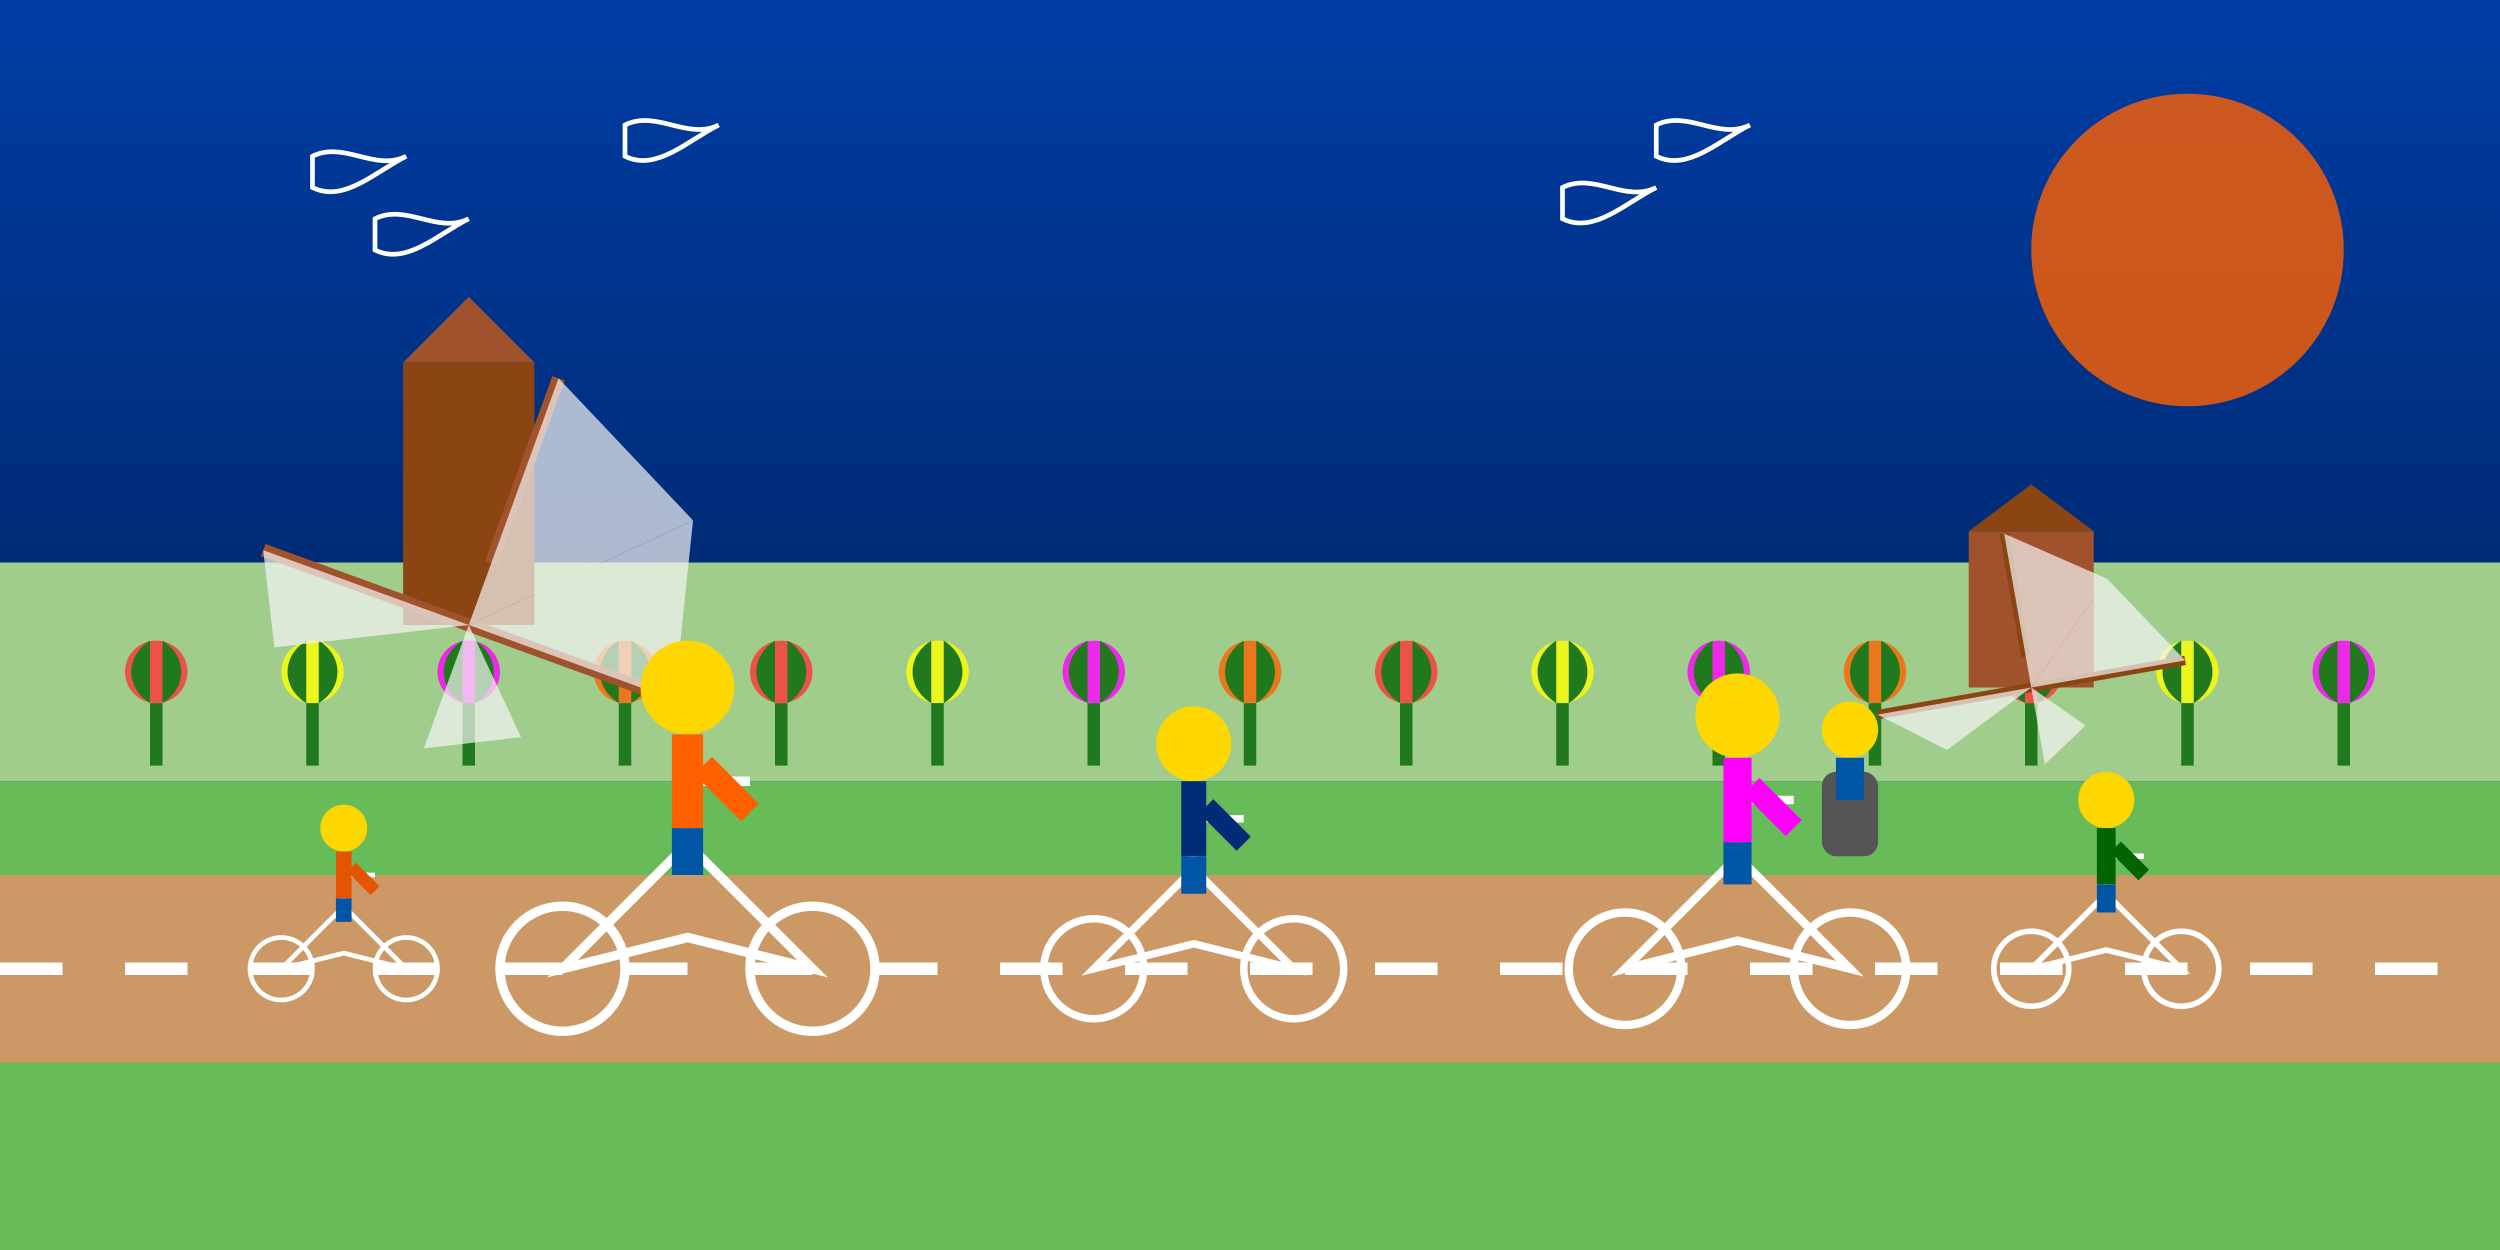<svg xmlns="http://www.w3.org/2000/svg" viewBox="0 0 800 400">
  <rect width="800" height="400" fill="#003DA5"/>
  
  <!-- Sky gradient -->
  <linearGradient id="skyGradient" x1="0%" y1="0%" x2="0%" y2="100%">
    <stop offset="0%" stop-color="#003DA5" />
    <stop offset="70%" stop-color="#002C77" />
  </linearGradient>
  <rect width="800" height="250" fill="url(#skyGradient)"/>
  
  <!-- Sun -->
  <circle cx="700" cy="80" r="50" fill="#FF6000" opacity="0.8"/>
  
  <!-- Ground/grass -->
  <rect x="0" y="250" width="800" height="150" fill="#68BB59"/>
  
  <!-- Bike path -->
  <rect x="0" y="280" width="800" height="60" fill="#CC9966"/>
  <g stroke="#FFFFFF" stroke-width="4" stroke-dasharray="20,20" fill="none">
    <line x1="0" y1="310" x2="800" y2="310"/>
  </g>
  
  <!-- Tulip field in the background -->
  <g transform="translate(0, 250)">
    <rect x="0" y="-70" width="800" height="70" fill="#A0CC8C"/>
    <g transform="translate(50, -35)" opacity="0.8">
      <circle cx="0" cy="0" r="10" fill="#FF3333"/>
      <rect x="-2" y="10" width="4" height="20" fill="#006400"/>
      <path d="M-2,10 C-10,5 -10,-5 -2,-10" fill="#006400"/>
      <path d="M2,10 C10,5 10,-5 2,-10" fill="#006400"/>
    </g>
    <g transform="translate(100, -35)" opacity="0.8">
      <circle cx="0" cy="0" r="10" fill="#FFFF00"/>
      <rect x="-2" y="10" width="4" height="20" fill="#006400"/>
      <path d="M-2,10 C-10,5 -10,-5 -2,-10" fill="#006400"/>
      <path d="M2,10 C10,5 10,-5 2,-10" fill="#006400"/>
    </g>
    <g transform="translate(150, -35)" opacity="0.8">
      <circle cx="0" cy="0" r="10" fill="#FF00FF"/>
      <rect x="-2" y="10" width="4" height="20" fill="#006400"/>
      <path d="M-2,10 C-10,5 -10,-5 -2,-10" fill="#006400"/>
      <path d="M2,10 C10,5 10,-5 2,-10" fill="#006400"/>
    </g>
    <g transform="translate(200, -35)" opacity="0.8">
      <circle cx="0" cy="0" r="10" fill="#FF6000"/>
      <rect x="-2" y="10" width="4" height="20" fill="#006400"/>
      <path d="M-2,10 C-10,5 -10,-5 -2,-10" fill="#006400"/>
      <path d="M2,10 C10,5 10,-5 2,-10" fill="#006400"/>
    </g>
    <g transform="translate(250, -35)" opacity="0.8">
      <circle cx="0" cy="0" r="10" fill="#FF3333"/>
      <rect x="-2" y="10" width="4" height="20" fill="#006400"/>
      <path d="M-2,10 C-10,5 -10,-5 -2,-10" fill="#006400"/>
      <path d="M2,10 C10,5 10,-5 2,-10" fill="#006400"/>
    </g>
    <g transform="translate(300, -35)" opacity="0.8">
      <circle cx="0" cy="0" r="10" fill="#FFFF00"/>
      <rect x="-2" y="10" width="4" height="20" fill="#006400"/>
      <path d="M-2,10 C-10,5 -10,-5 -2,-10" fill="#006400"/>
      <path d="M2,10 C10,5 10,-5 2,-10" fill="#006400"/>
    </g>
    <g transform="translate(350, -35)" opacity="0.8">
      <circle cx="0" cy="0" r="10" fill="#FF00FF"/>
      <rect x="-2" y="10" width="4" height="20" fill="#006400"/>
      <path d="M-2,10 C-10,5 -10,-5 -2,-10" fill="#006400"/>
      <path d="M2,10 C10,5 10,-5 2,-10" fill="#006400"/>
    </g>
    <g transform="translate(400, -35)" opacity="0.8">
      <circle cx="0" cy="0" r="10" fill="#FF6000"/>
      <rect x="-2" y="10" width="4" height="20" fill="#006400"/>
      <path d="M-2,10 C-10,5 -10,-5 -2,-10" fill="#006400"/>
      <path d="M2,10 C10,5 10,-5 2,-10" fill="#006400"/>
    </g>
    <g transform="translate(450, -35)" opacity="0.8">
      <circle cx="0" cy="0" r="10" fill="#FF3333"/>
      <rect x="-2" y="10" width="4" height="20" fill="#006400"/>
      <path d="M-2,10 C-10,5 -10,-5 -2,-10" fill="#006400"/>
      <path d="M2,10 C10,5 10,-5 2,-10" fill="#006400"/>
    </g>
    <g transform="translate(500, -35)" opacity="0.8">
      <circle cx="0" cy="0" r="10" fill="#FFFF00"/>
      <rect x="-2" y="10" width="4" height="20" fill="#006400"/>
      <path d="M-2,10 C-10,5 -10,-5 -2,-10" fill="#006400"/>
      <path d="M2,10 C10,5 10,-5 2,-10" fill="#006400"/>
    </g>
    <g transform="translate(550, -35)" opacity="0.8">
      <circle cx="0" cy="0" r="10" fill="#FF00FF"/>
      <rect x="-2" y="10" width="4" height="20" fill="#006400"/>
      <path d="M-2,10 C-10,5 -10,-5 -2,-10" fill="#006400"/>
      <path d="M2,10 C10,5 10,-5 2,-10" fill="#006400"/>
    </g>
    <g transform="translate(600, -35)" opacity="0.8">
      <circle cx="0" cy="0" r="10" fill="#FF6000"/>
      <rect x="-2" y="10" width="4" height="20" fill="#006400"/>
      <path d="M-2,10 C-10,5 -10,-5 -2,-10" fill="#006400"/>
      <path d="M2,10 C10,5 10,-5 2,-10" fill="#006400"/>
    </g>
    <g transform="translate(650, -35)" opacity="0.8">
      <circle cx="0" cy="0" r="10" fill="#FF3333"/>
      <rect x="-2" y="10" width="4" height="20" fill="#006400"/>
      <path d="M-2,10 C-10,5 -10,-5 -2,-10" fill="#006400"/>
      <path d="M2,10 C10,5 10,-5 2,-10" fill="#006400"/>
    </g>
    <g transform="translate(700, -35)" opacity="0.8">
      <circle cx="0" cy="0" r="10" fill="#FFFF00"/>
      <rect x="-2" y="10" width="4" height="20" fill="#006400"/>
      <path d="M-2,10 C-10,5 -10,-5 -2,-10" fill="#006400"/>
      <path d="M2,10 C10,5 10,-5 2,-10" fill="#006400"/>
    </g>
    <g transform="translate(750, -35)" opacity="0.8">
      <circle cx="0" cy="0" r="10" fill="#FF00FF"/>
      <rect x="-2" y="10" width="4" height="20" fill="#006400"/>
      <path d="M-2,10 C-10,5 -10,-5 -2,-10" fill="#006400"/>
      <path d="M2,10 C10,5 10,-5 2,-10" fill="#006400"/>
    </g>
  </g>
  
  <!-- Windmill in the distance -->
  <g transform="translate(150, 200) scale(0.7)">
    <rect x="-30" y="-120" width="60" height="120" fill="#8B4513"/>
    <polygon points="-30,-120 0,-150 30,-120" fill="#A0522D"/>
    <!-- Sails -->
    <g transform="rotate(20)">
      <rect x="-3" y="-120" width="6" height="90" fill="#A0522D"/>
      <rect x="-100" y="-3" width="200" height="6" fill="#A0522D"/>
      <polygon points="0,0 0,-120 80,-80" fill="#F5F5F5" opacity="0.7"/>
      <polygon points="0,0 0,60 40,40" fill="#F5F5F5" opacity="0.7"/>
      <polygon points="0,0 -100,0 -80,40" fill="#F5F5F5" opacity="0.7"/>
      <polygon points="0,0 100,0 80,-80" fill="#F5F5F5" opacity="0.7"/>
    </g>
  </g>
  
  <!-- Windmill in the distance -->
  <g transform="translate(650, 220) scale(0.5)">
    <rect x="-40" y="-100" width="80" height="100" fill="#A0522D"/>
    <polygon points="-40,-100 0,-130 40,-100" fill="#8B4513"/>
    <!-- Sails -->
    <g transform="rotate(-10)">
      <rect x="-3" y="-100" width="6" height="80" fill="#8B4513"/>
      <rect x="-100" y="-3" width="200" height="6" fill="#8B4513"/>
      <polygon points="0,0 0,-100 60,-60" fill="#F5F5F5" opacity="0.7"/>
      <polygon points="0,0 0,50 30,30" fill="#F5F5F5" opacity="0.7"/>
      <polygon points="0,0 -100,0 -60,30" fill="#F5F5F5" opacity="0.7"/>
      <polygon points="0,0 100,0 60,-60" fill="#F5F5F5" opacity="0.7"/>
    </g>
  </g>
  
  <!-- Cyclists -->
  <!-- Cyclist 1 - larger in foreground -->
  <g transform="translate(180, 310)">
    <!-- Bicycle -->
    <circle cx="0" cy="0" r="20" fill="none" stroke="#FFFFFF" stroke-width="3"/>
    <circle cx="80" cy="0" r="20" fill="none" stroke="#FFFFFF" stroke-width="3"/>
    <path d="M0,0 L40,-40 L80,0 L40,-10 Z" fill="none" stroke="#FFFFFF" stroke-width="3"/>
    <line x1="40" y1="-40" x2="40" y2="-60" stroke="#FFFFFF" stroke-width="3"/>
    <line x1="40" y1="-60" x2="60" y2="-60" stroke="#FFFFFF" stroke-width="3"/>
    
    <!-- Person -->
    <circle cx="40" cy="-90" r="15" fill="#FFD700"/>
    <rect x="35" y="-75" width="10" height="30" fill="#FF6000"/>
    <rect x="35" y="-45" width="10" height="15" fill="#0055A4"/>
    <line x1="45" y1="-65" x2="60" y2="-50" stroke="#FF6000" stroke-width="8"/>
  </g>
  
  <!-- Cyclist 2 - mid-distance -->
  <g transform="translate(350, 310) scale(0.8)">
    <!-- Bicycle -->
    <circle cx="0" cy="0" r="20" fill="none" stroke="#FFFFFF" stroke-width="3"/>
    <circle cx="80" cy="0" r="20" fill="none" stroke="#FFFFFF" stroke-width="3"/>
    <path d="M0,0 L40,-40 L80,0 L40,-10 Z" fill="none" stroke="#FFFFFF" stroke-width="3"/>
    <line x1="40" y1="-40" x2="40" y2="-60" stroke="#FFFFFF" stroke-width="3"/>
    <line x1="40" y1="-60" x2="60" y2="-60" stroke="#FFFFFF" stroke-width="3"/>
    
    <!-- Person -->
    <circle cx="40" cy="-90" r="15" fill="#FFD700"/>
    <rect x="35" y="-75" width="10" height="30" fill="#002C77"/>
    <rect x="35" y="-45" width="10" height="15" fill="#0055A4"/>
    <line x1="45" y1="-65" x2="60" y2="-50" stroke="#002C77" stroke-width="8"/>
  </g>
  
  <!-- Cyclist 3 - family with child -->
  <g transform="translate(520, 310) scale(0.9)">
    <!-- Parent Bicycle -->
    <circle cx="0" cy="0" r="20" fill="none" stroke="#FFFFFF" stroke-width="3"/>
    <circle cx="80" cy="0" r="20" fill="none" stroke="#FFFFFF" stroke-width="3"/>
    <path d="M0,0 L40,-40 L80,0 L40,-10 Z" fill="none" stroke="#FFFFFF" stroke-width="3"/>
    <line x1="40" y1="-40" x2="40" y2="-60" stroke="#FFFFFF" stroke-width="3"/>
    <line x1="40" y1="-60" x2="60" y2="-60" stroke="#FFFFFF" stroke-width="3"/>
    
    <!-- Adult -->
    <circle cx="40" cy="-90" r="15" fill="#FFD700"/>
    <rect x="35" y="-75" width="10" height="30" fill="#FF00FF"/>
    <rect x="35" y="-45" width="10" height="15" fill="#0055A4"/>
    <line x1="45" y1="-65" x2="60" y2="-50" stroke="#FF00FF" stroke-width="8"/>
    
    <!-- Child seat -->
    <rect x="70" y="-70" width="20" height="30" rx="5" fill="#555555"/>
    
    <!-- Child -->
    <circle cx="80" cy="-85" r="10" fill="#FFD700"/>
    <rect x="75" y="-75" width="10" height="15" fill="#0055A4"/>
  </g>
  
  <!-- Cyclist 4 - in the distance -->
  <g transform="translate(650, 310) scale(0.6)">
    <!-- Bicycle -->
    <circle cx="0" cy="0" r="20" fill="none" stroke="#FFFFFF" stroke-width="3"/>
    <circle cx="80" cy="0" r="20" fill="none" stroke="#FFFFFF" stroke-width="3"/>
    <path d="M0,0 L40,-40 L80,0 L40,-10 Z" fill="none" stroke="#FFFFFF" stroke-width="3"/>
    <line x1="40" y1="-40" x2="40" y2="-60" stroke="#FFFFFF" stroke-width="3"/>
    <line x1="40" y1="-60" x2="60" y2="-60" stroke="#FFFFFF" stroke-width="3"/>
    
    <!-- Person -->
    <circle cx="40" cy="-90" r="15" fill="#FFD700"/>
    <rect x="35" y="-75" width="10" height="30" fill="#006400"/>
    <rect x="35" y="-45" width="10" height="15" fill="#0055A4"/>
    <line x1="45" y1="-65" x2="60" y2="-50" stroke="#006400" stroke-width="8"/>
  </g>
  
  <!-- Cyclist 5 - far in the distance -->
  <g transform="translate(90, 310) scale(0.5)">
    <!-- Bicycle -->
    <circle cx="0" cy="0" r="20" fill="none" stroke="#FFFFFF" stroke-width="3"/>
    <circle cx="80" cy="0" r="20" fill="none" stroke="#FFFFFF" stroke-width="3"/>
    <path d="M0,0 L40,-40 L80,0 L40,-10 Z" fill="none" stroke="#FFFFFF" stroke-width="3"/>
    <line x1="40" y1="-40" x2="40" y2="-60" stroke="#FFFFFF" stroke-width="3"/>
    <line x1="40" y1="-60" x2="60" y2="-60" stroke="#FFFFFF" stroke-width="3"/>
    
    <!-- Person -->
    <circle cx="40" cy="-90" r="15" fill="#FFD700"/>
    <rect x="35" y="-75" width="10" height="30" fill="#E55400"/>
    <rect x="35" y="-45" width="10" height="15" fill="#0055A4"/>
    <line x1="45" y1="-65" x2="60" y2="-50" stroke="#E55400" stroke-width="8"/>
  </g>
  
  <!-- Birds in the sky -->
  <g fill="none" stroke="#FFFFFF" stroke-width="1.5">
    <path d="M100,50 C110,45 120,55 130,50 C120,55 110,65 100,60 Z"/>
    <path d="M120,70 C130,65 140,75 150,70 C140,75 130,85 120,80 Z"/>
    <path d="M200,40 C210,35 220,45 230,40 C220,45 210,55 200,50 Z"/>
    <path d="M500,60 C510,55 520,65 530,60 C520,65 510,75 500,70 Z"/>
    <path d="M530,40 C540,35 550,45 560,40 C550,45 540,55 530,50 Z"/>
  </g>
</svg>